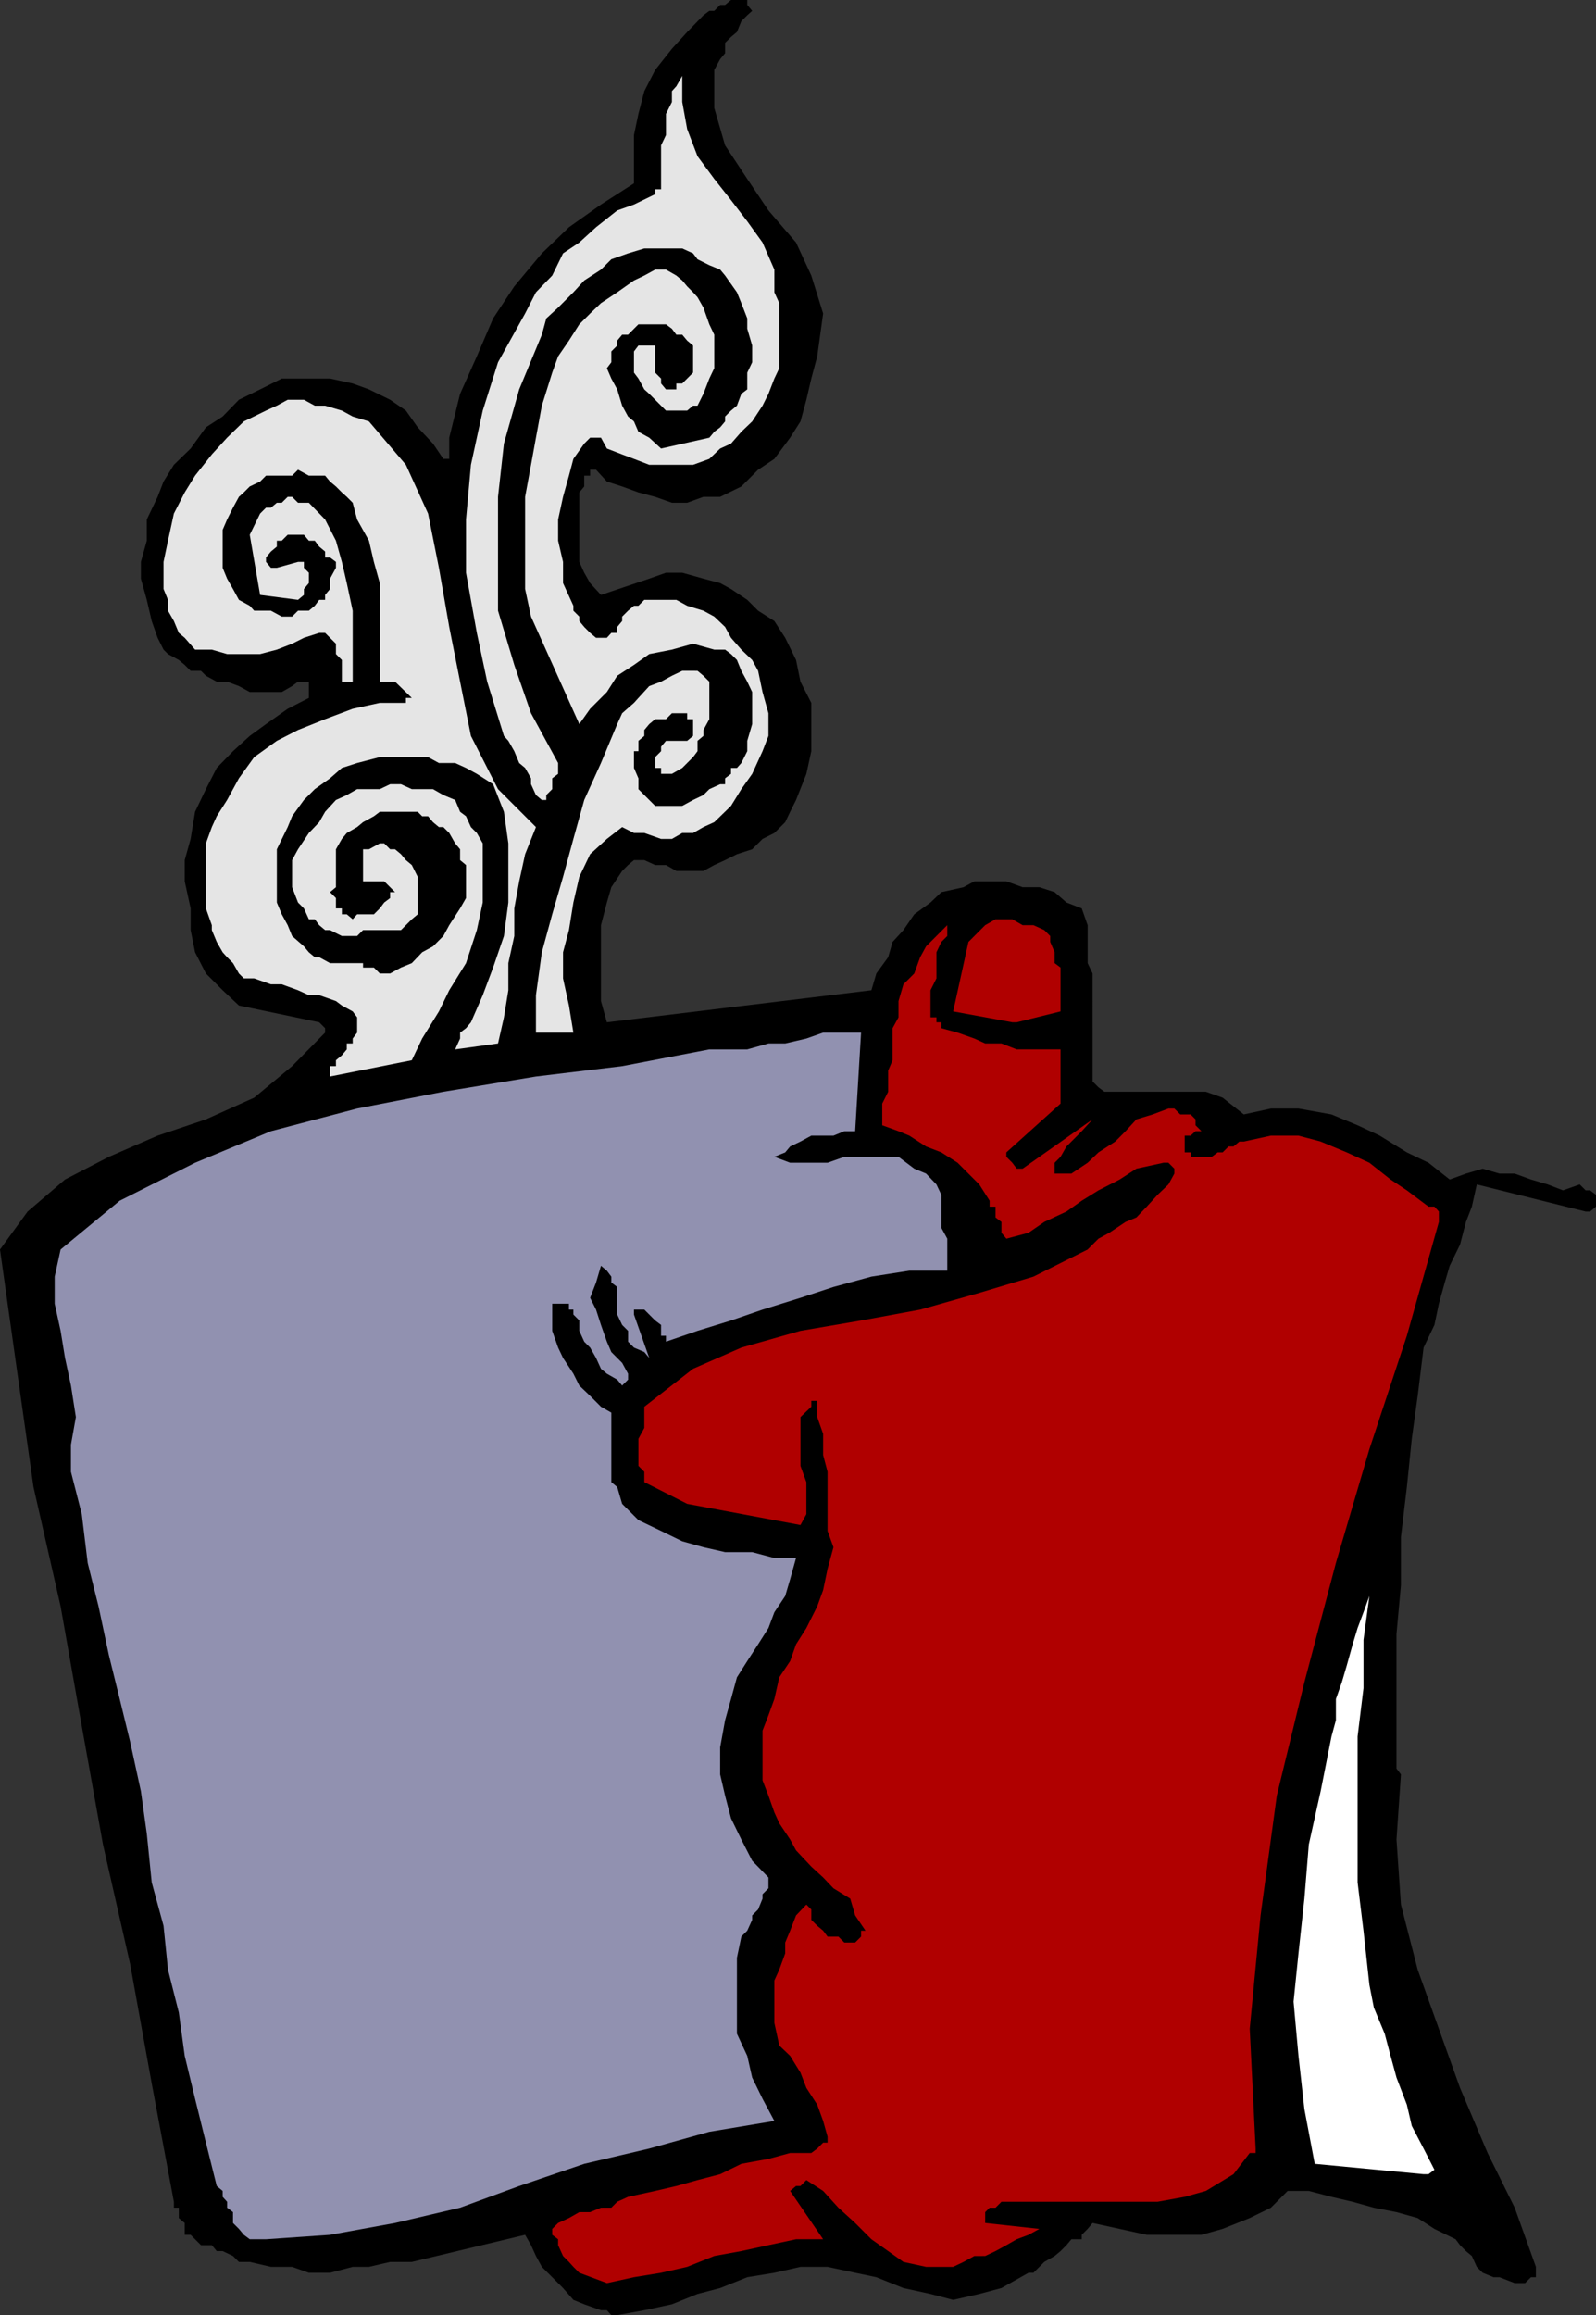 <svg xmlns="http://www.w3.org/2000/svg" width="324" height="469.699"><rect width="100%" height="100%" fill="#333333" stroke="none"/><path d="m125.3 469.7 5.5-1 5.602-1.2 5.2-2.098 4.597-1.203 5.5-2.199 5.5-.898 5.301-1.2h5.5l5.602 1.2 4.3.898 5.5 2.2 5.5 1.202 4.598 1.2 5.3-1.2 4.5-1.203 5.5-3.097h1l2.2-2.2 2.102-1.203 1.199-1 1.199-1.199 1-1.2h2.102v-.898l1.199-1.203 1-1.199 5.5 1.2 5.5 1.202h11.101l4.297-1.203 5.5-2.199 4.301-2.098 3.402-3.402h4.297l4.602 1.2 4.3 1 4.301 1.202 4.598.899 4.3 1.199 3.4 2.2 4.3 2.1.902 1.2 1.2 1.2 1.199 1 1 2.202 1.199 1.2 2.2.898h1.202l3.098 1.2h2.102l1.199-1.2h1v-2.098l-4.301-12-5.5-11.101-5.598-13.2-8.601-24-3.399-13.199-.902-13.203.902-13.199-.902-1.2v-27.3l.902-9.898V311.8l1.2-10.102 1-9.797 1.199-8.703 1.199-9.797 2.2-4.601.902-4.301 1.199-4.3 1-3.4 2.101-4.3 1.2-4.598 1.199-3.101 1-4.5 22.101 5.5h.899l1.199-1v-2.399l-1.2-.902h-.898l-1.203-1.2-3.398 1.2-3.102-1.2-3.398-1-3.301-1.198h-3.098l-3.402-1-3.398 1-3.301 1.199-4.301-3.399-4.398-2.101-5.5-3.399-4.5-2.101-5.301-2.2-6.7-1.199H258l-5.5 1.2-4.3-3.403-3.4-1.199h-20.6l-1.2-.898-1.2-1.2V197.5l-1-2.098V187.7l-1.198-3.398-3.102-1.2-2.398-2.101-3.102-1h-3.398l-3.301-1.2h-6.5l-2.2 1.2-4.5 1-2.199 2.102-3.3 2.398-2.2 3.2-2.203 2.402-.898 3.097-2.399 3.301-1 3.402-53.703 6.5-1.199-4.3V187.7l1.2-4.597.902-3.102 2.199-3.3 1.199-1.2 1.2-1h2.1l2.2 1h2.2l2.1 1.2h5.5l2.2-1.2 2.2-1 2.402-1.2 3.097-1 2.102-2.1 2.398-1.2 2.203-2.2 1-2.1 1.2-2.4 2.097-5.3 1-4.598v-9.8L162.5 138.3l-.898-4.399-2.2-4.5L157.2 126l-3.297-2.098-2.203-2.203-3.297-2.199-2.203-1.2-3.398-.898-4.301-1.203h-3.3l-3.4 1.203-9.8 3.297-2.2-2.398-1.198-2.102-1-2.199V99.902l1-1.203V96.5h1.199v-1.2H121l2.2 2.4 3.1 1 3.302 1.202 3.398.899 3.402 1.199h3.098l3.3-1.2h3.4l4.3-2.1 3.402-3.4 3.297-2.198 3.203-4.301L162.5 85.5l1.2-4.398 1-4.301 1.202-4.5 1.2-8.7-2.403-7.699-3.097-6.703L156 42.7l-4.3-6.398-4.5-6.801-2.2-7.598V14.2l1.2-2.2 1-1.2V8.7l1.202-1.2 1.2-1 .898-2.2 1.2-1.198 1-.903-1-1.199V0h-3.298L147.2 1h-1L145 2.2h-1l-1.2.902-3.3 3.398-3.098 3.402L133 14.2l-2.2 4.301-1.198 4.602-.903 4.3V37.2L122 41.5l-6.5 4.602-5.5 5.3-5.598 6.7-4.3 6.5L96.8 72.3l-3.399 7.601-2.203 8.899v4.3H90L87.902 90l-3.101-3.3-2.399-3.4-3.203-2.198L74.902 79l-3.3-1.2-4.602-1h-9.8L52.8 79l-4.3 2.102-3.3 3.398-3.4 2.2-3.1 4.3-3.4 3.3-2.1 3.4-1.2 3.1-2.2 4.602v4.297L28.603 114v3.402L29.8 121.7l1 4.301 1.2 3.401 1.2 2.399.902.898 2.199 1.203 1.199 1 1.2 1.2h2.1l1 1L44 138.3h2.102l2.398.898 2.2 1.203h6.5l2.1-1.203 1.2-.898h2.2v3.3l-4.298 2.2L54 146.902l-3.3 2.399-3.4 3.101-3.3 3.399-2.2 4.3-2.198 4.598-.903 5.5L37.5 174.5v4.3l1.2 5.5v4.4l.902 4.5 2.199 4.3 3.398 3.402L48.5 204l16.3 3.402 1.2 1.2v.898l-6.7 6.8-7.698 6.4-9.801 4.402-9.801 3.3-9.898 4.297-8.903 4.602-7.597 6.5L0 253.5l3.402 24.2 3.399 24 5.5 24.202 4.3 24.297 4.301 24 5.5 24.203 4.399 24.297 4.5 24v1.203h1V450l1.199 1v2.402h1.2l.902.899L40.8 455.5H43l1 1.2h1.2l2.1 1 1.2 1.202h2.2l4.3 1h4.3l3.4 1.2H67l4.602-1.2h3.3l4.297-1h4.403l23-5.5 1.199 2.098 1 2.2 1.199 2.202 2.102 2.098 2.199 2.2 2.101 2.402 2.2.898 3.398 1.2h1.2l.902 1h1.199"/><path fill="#b00000" d="m123.2 463.2 5.5-1.2 5.5-.898 5.3-1.2 5.5-2.203 5.5-1 5.5-1.199 5.602-1.2h5.5l-6.7-9.8 1.2-1h.898l1.2-1.2 3.402 2.2 3.097 3.402 3.403 3.098 3.3 3.3 3.399 2.4 3.101 2.202 4.598 1h5.5l2.102-1 2.199-1.203H200l2.102-1 2.199-1.199 2.101-1.2 2.399-.898L211 452.2l-11-1.2v-2.2l.902-.898h1.2l1.199-1.203H235l5.5-1 4.3-1.199 5.602-3.398 3.297-4.301h1.203v-.899l-1.203-24.3 2.203-23L259.2 364.3l5.602-23 6.398-24.2L278 294l7.602-23 6.5-23.098v-2.101l-.903-1H290l-4.398-3.301-3.301-2.2-4.301-3.398-4.598-2.101-5.3-2.2-4.5-1.199H258l-5.5 1.2h-.898l-1.2 1h-1L248.2 233.8h-1l-1.199.898h-4.3v-.898h-1.2v-3.399h1.2l1-.902h1.202l-1.203-1.2v-1.198l-1-1h-2.097l-1.2-1.2H237.2l-3.199 1.2-3.3 1-2.2 2.398-2.098 2.102L223 233.8l-2.2 2.101-3.3 2.2h-3.398v-2.2l1.199-1.203 1.199-2.097 3.102-3.102 2.199-2.398-14.2 10h-1.199l-.902-1.2-1.2-1.203v-.898l11-9.899v-11h-8.898l-3.101-1.203H200l-2.2-1-3.398-1.199-3.3-.898v-1.2h-1v-1h-1.2v-5.5l1.2-2.402v-5.3l1-2.098 1.199-1.2V187.7l2.101-1.199-2.101 1.2-2.2 2.202L188 192l-1.2 2.2-1.198 3.3-2.2 2.2-1 3.402v3.3l-1.203 2.2v6.5l-.898 2.097v4.301l-1.2 2.402v4.399l3.301 1.199 2.2.902 3.398 2.2 3.102 1.199 3.3 2.101 4.399 4.399 2.101 3.3v1.2h1.2V247l1.199.902v2.2l1 1.199 4.5-1.2 3.199-2.199 4.5-2.101 3.102-2.2L223 241.5l4.3-2.2 3.4-2.198 5.5-1.2h1l1.202 1.2v1L237.2 240.3l-2.2 2.102-2.2 2.399-2.1 2.199-2.2.902-3.3 2.2-2.2 1.199-2.2 2.199-11 5.5-11 3.3-12 3.4-12 2.202L162.5 270l-12 3.402-9.8 4.297-9.9 7.703v4.297l-1.198 2.203v5.5l1.199 1.2v2.097l8.699 4.403 23 4.3 1.2-2.203v-6.5l-1.2-3.297V287.5l2.2-2.098V284.2h1.202v3.301l1.2 3.402v4.297l.898 3.403v12l1.2 3.3-1.2 4.399-.898 4.3-1.2 3.301-2.203 4.399-2.097 3.3-1.2 3.399-2.203 3.3-1 4.4L156 348l-1.2 3.102v10.097l1.2 3.102 1.2 3.398 1 2.203 2.202 3.297 1.2 2.203 3.097 3.297 2.403 2.203 2.097 2.2 3.403 2.097 1 3.403 2.097 3.097h-.898v1.203l-1.2 1.2h-2.199l-1.203-1.2H168l-.898-1.203-1.2-1-1.203-1.199v-2.098l-1-1-2.097 2.2-1.2 3.097-1 2.403v2.199l-1.203 3.3-1 2.2v8.601l1 4.598 2.203 2.102 2.098 3.398 1.2 3.102 2.202 3.398 1.2 3.3.898 3.2v1.2h-.898l-1.2 1.202-1.203.899h-4.297L156 438l-5.5 1-4.3 2.102-4.598 1.199-4.301 1.199-4.301 1-5.5 1.2-2.2 1-1.198 1.202H122l-2.2.899h-2.198L115.5 450l-2.2 1-1.198 1.2v1.202l1.199.899v1.199l1 2.2 1.199 1.202.902 1 1.2 1.2 5.597 2.097"/><path fill="#9191b0" d="m54 454.3 13-.898L80.2 451l13.202-3.098 12-4.402 13.2-4.5 13.199-3.098L144 432.5l13.2-2.2-2.4-4.5-2.1-4.3-1-4.398-2.098-4.5v-15.403l.898-4.297 1.2-1.203 1-2.199v-.898l1.202-1.2.899-2.203v-.898l1.199-1.2v-2.199l-3.3-3.402-2.2-4.3-2.098-4.298-1.203-4.601-1-4.301v-5.5l1-5.5 1.203-4.3 1.2-4.4 2.097-3.3 2.203-3.398L156 330.3l1.2-3.2 2.202-3.3 1-3.399 1.2-4.3h-4.403l-4.5-1.2h-5.5l-4.398-1-4.301-1.203-4.3-2.097-4.598-2.2-3.301-3.3-1-3.403-1.2-1v-14.097l-2.101-1.2-2.2-2.203-2.198-2.097-1.2-2.403-2.101-3.199-1-2.098-1.2-3.402v-5.5h3.399v1.2h.902v1l1.2 1.202V270l1 2.2 1.199 1.202L121 275.5l1 2.2 1.2 1 2.1 1.202 1 1.2 1.2-1.2V278.7l-1.2-2.199-2.198-2.2-.903-2.1-1.199-3.4-1-3.1-1.2-2.4 1.2-3.1 1-3.4 1.2 1 .902 1.2v1.2l1.199.902v5.597l1 2.102L127.5 270v2.2l1.2 1.202 2.1.899 1 1.199-3.1-8.8v-1h2.1l1 1 1.2 1.202 1.2.899V271h1v1.2l6.402-2.2 6.8-2.098 6.399-2.203 7.699-2.398 6.7-2.2 7.702-2.101 7.7-1.2h7.699v-6.5l-1.2-2.198v-6.7l-1-2.101-2.101-2.2-2.398-1-3.2-2.402h-11L168 235.902h-7.598L157.2 234.7l2.203-.898 1-1.2 2.098-1 2.2-1.199h4.5l2.202-.902h2.2l1.199-20h-7.7l-3.402 1.2-4.297 1H156l-4.3 1.202H144l-17.7 3.399-17.5 2.101L90 221.5l-17.5 3.402L55 229.5l-15.398 6.402-15.301 7.7-12 9.898-1.2 5.5v5.5l1.2 5.5.898 5.5 1.203 5.602 1 6.398-1 5.602v5.5l2.2 8.597 1.199 9.903 2.199 8.8 2.102 9.899 2.199 8.898 2.101 8.602 2.2 10.101L29.8 372l1 9.902 2.398 8.797.903 8.903L36.3 408.3l1.199 8.8 2.102 8.7 2.199 8.898L44 443.5l1.2 1v1.2l.902 1v1.202l1.199.899V451l1.199 1.2 1 1.202 1.2.899H54"/><path fill="#fff" d="M289 441.102h1l1.2-.903-2.2-4.297-2.398-4.601-1-4.301-2.102-5.5-1.2-4.398-1.198-4.5-2.2-5.301-.902-4.602-1.2-11-1.198-9.797v-29.601l1.199-9.801v-9.8l1.199-8.9-1.2 3.302-1.198 3.199-1 3.3-1.2 4.301-1 3.399-1.203 3.398V349l-.898 3.3-2.2 11.102L265.7 374.2l-.898 11-1.2 11.102-1 9.8 1 11 1.2 10.801 2.1 11.097L289 441.102"/><path fill="#e5e5e5" d="m67 218.402 16.602-3.3 2.097-4.403 3.403-5.5 2.097-4.297 3.403-5.5L96.8 188.7l1.2-5.598v-12L96.8 169l-1.198-1.2-1-2.198-1.2-.903-1-2.398-2.402-1-2.098-1.2h-4.3l-2.2-1H79.2l-2.097 1H72.5l-2.098 1.2-2.203 1L66 164.699l-1.2 2.102L62.7 169l-2.2 3.3-1.2 2.2v5.5l1.2 3.102 1.2 1.199 1 2.199h1.202l.899 1.2 1.199 1h1l2.402 1.202H72.5l1.2-1.203h7.702l2.2-2.199 1.199-1v-7.598l-1.2-2.402-1.199-1-1-1.2-1.203-1h-1L78 171.103h-.898l-2.2 1.199H73.7v6.5H78L80.2 181h-1v1.2l-1.2.902-.898 1.199-1.2 1.199H72.5l-.898 1-1.2-1h-1v-1.2H68.2v-2.1L67 181l1.2-1v-7.7l1.202-2.1 1-1.2 2.098-1.2 1.2-1 2.202-1.198 1.2-.903H84.8l.898.903h1.203l1 1.199 1.2 1H90L91.2 169l1.202 2.102 1 1.199v2.199l1.2 1v6.7l-1.2 2.1-2.203 3.4L90 189.901 87.902 192l-2.203 1.2-2.097 2.202-2.2.899L79.2 197.5h-2.097l-1.2-1.2H73.7v-.898H67l-2.2-1.203h-.898l-1.203-1-1-1.199-2.398-2.098-.899-2.203L57.2 185.5l-1-2.398V172.3l2.203-4.5.899-2.2 2.398-3.3 2.203-2.2L67 157.903l2.402-2.101 3.098-1 4.602-1.2h9.8l2.2 1.2h3.3l2.2 1L96.8 157l3.3 2.102 2.2 5.597.898 6.403v12l-.898 6.8-2.2 6.399-2.1 5.601-2.398 5.5-1 1.2-1.2.898v1.2l-1 2.202 8.7-1.203 1.199-5.297.898-5.5v-5.5l1.203-5.5v-5.601l1-5.5 1.2-5.5 2.199-5.5-7.7-7.7-5.5-10.8-2.199-11-2.203-11.102-2.097-12-2.2-11-4.5-9.898-7.5-8.801-3.3-1-2.2-1.2-3.402-1h-2.098L61.7 81.103h-3.297L56.2 82.3l-2.2 1-4.5 2.2-3.398 3.3L43 92.2l-3.398 4.3-2.102 3.402-2.2 4.297-1.198 5.5-.903 4.301v5.5l.903 2.2v2.202L35.3 126l1 2.402 1.199 1 2.102 2.399H43l3.102.898H52.8l3.398-.898 3.102-1.2 2.398-1.199 3.102-1H66l2.2 2.2v2.097l1.202 1.203v4.399h2.2v-14.399l-1.2-5.601-1-4.301-1.203-4.3L66 105.401 62.7 102h-2.2l-1.2-1.2h-.898L57.2 102h-1l-1.2 1h-1l-1.2 1.2-2.1 4.3 2.1 12.2 7.7 1 1.2-1v-1.2l1-1.2v-2.1l-1-1V114h-1.2l-4.3 1.2H55l-1-1.2v-.898l1-1.2 1.2-1V109.7h1l1.202-1.199H61.7l1 1.2h1.203l.899 1.202 1.199 1v1.2h1l1.2.898v1.2l-1.2 2.202v2.098l-1 1.2v1h-1.2l-.898 1.202-1.203 1h-2.2l-1.2 1.2h-2.1l-2.2-1.2h-3.398l-.903-1L48.5 121.7l-1.2-2.199-1.198-2.098-.903-2.203v-7.7l.903-2.098L47.3 103l1.199-2.2 1-.898 1.2-1.203 2.1-1L54 96.5h5.3l1.2-1.2 2.2 1.2H66l1 1.2 1.2 1 1.202 1.202 1 .899 1.2 1.199.898 3.402 2.402 4.297 1 4.301 1.2 4.3v20h3.097l3.403 3.302h-1.2v1h-5.3l-5.5 1.199L66 145.902l-5.5 2.2-4.3 2.199-4.598 3.3-3.102 4.301-2.398 4.399L44 165.6l-1 2.2-1.2 3.3v13.2l1.2 3.398v1l1 2.403 1.2 2.097.902 1 1.199 1.203L48.5 197.5l1 1h2.102L55 199.7h2.2l3.3 1.202 2.2 1h2.1l3.4 1.2 1.202.898 2.2 1.2.898 1.202v3.098l-.898 1.2v1h-1.2v1.202l-1 1.2-1.203 1v1.199H67v2.101"/><path fill="#e5e5e5" d="M108.8 209.5h7.602l-.902-5.5-1.2-5.5v-5.3l1.2-4.5.902-5.598 1.2-5.2 2.199-4.601 3.398-3.102 3.102-2.398 2.398 1.199h2.102l3.398 1.2h2.203l2.098-1.2h2.2l2.1-1.2 2.2-1 3.402-3.3 2.098-3.398 2.2-3.102 2.1-4.598 1.2-3.101v-4.602l-1.2-4.297-.898-4.3-1.203-2.2-2.199-2.101-2.098-2.399-1.203-2.203-2.199-2.097-2.2-1.2-3.3-1-2.2-1.203h-6.5l-1.198 1.203h-.903l-1.199 1-1.2 1.2V126l-1 1.2v1.202h-1.198l-.903 1H121l-1.2-1-1.198-1.203-1-1.199v-.898l-1.2-1.2v-1l-2.101-4.601V114l-1-4.3v-4.298l1-4.601L115.5 96.5l.902-3.398 2.2-3.102 1.199-1.2H122l1.2 2.2 3.1 1.2 2.4.902 3.1 1.199h8.9l3.3-1.2L146.2 91l2.202-1 2.098-2.398 2.2-2.102 2.1-3.2 1.2-2.398 1.2-3.101 1-2.102V61.5l-1-2.2v-4.6l-2.4-5.5-3.1-4.298-3.298-4.3L145 36.3l-3.398-4.602-2.102-5.5-1-5.5v-5.297l-1.2 2.098-.898 1v2.2l-1.203 2.402v4.3l-1 2.098v8.902H133v1l-4.3 2.098-3.4 1.2-4.3 3.402-3.398 3.097-3.301 2.203-2.2 4.5-3.3 3.399-2.2 4.3-5.5 9.899L98 83.3l-2.398 11-1 11.102V116.2l2.199 12.203 2.101 9.899 3.399 11 .898 1 1.203 2.101 1 2.399 1.2 1 1.199 2.101v1.2l1 2.199 1.199 1h.902v-1l1.2-1.2v-2.199L113.3 157v-2.2l-5.5-10.1-3.399-9.798-3.3-11v-23.101L102.3 90l3.101-11L110 67.902l.902-3.3 2.399-2.2 3.101-3.101 2.2-2.399L122 54.7l2.102-2.097 3.398-1.2 3.3-1h7.7l2.2 1 .902 1.2L144 53.8l2.2.898 1 1.203 2.402 3.399.898 2.199 1.2 3.102v2.097l1 3.403V73.5l-1 2.102V79l-1.2.902-.898 2.399-1.2 1L147.2 84.5v1l-1 1.2-1.199.902-1 1.199L134.2 91l-2.4-2.2-2.198-1.198-.903-2.102-1.199-1-1.2-2.2-1-3.3-1.198-2.2-.903-2.1.903-1.2v-2.2l1.199-1.198v-1l1-1.2h1.199l1.2-1.203.902-.898h5.597l1.203.898.899 1.203h1.199l1 1.2 1.2 1v5.5l-2.2 2.199h-1.2V79h-2.1l-1-1.2v-1l-1.2-1.198v-5.5h-3.398l-.903 1.199v4.3l.903 1.2L130.8 79l1 .902 3.398 3.399h4.301l1.2-1h.902l1.199-2.399 1.2-3.101 1-2.102v-6.797l-1-2.101-1.2-3.399-1.198-2.101-.903-1-1.199-1.2-1-1.199-1.2-1-2.1-1.203H133l-2.2 1.203-2.1 1-3.4 2.399L122 61.5l-2.2 2.102-2.198 2.199-2.102 3.3-2.2 3.2-1.198 3.3-2.102 6.7-1.2 6.5-1 5.5-1.198 6.5V119.5l1.199 5.602 9.8 21.8 2.2-3.101 3.398-3.399 2.102-3.3 3.398-2.2 3.102-2.203 4.601-.898 4.297-1.2 4.301 1.2h2.2l1.202.898 1.2 1.203.898 2.2 1.2 2.199 1 2.101v6.5l-1 3.399v2.101l-1.2 2.399-.898 1h-1.2V157l-1.203.902v1.2h-1l-2.199 1-1.2 1.199-2.1 1-2.2 1.199H133l-3.398-3.398v-2.2l-.903-2.101v-3.399h.903v-2.101l1.199-1v-1.2l1-1.199 1.199-1h2.2l1.202-1.203h3.098v1.203h1.2v3.399l-1.2 1h-4.3l-1 1.199v.902l-1.2 1.2v2.199h1.2V157h2.202l2.098-1.2 2.2-2.198.902-1.2v-2.101l1.199-1v-1.2l1.199-2.199v-7.601l-1.2-1.2-1.198-1H138.5l-2.098 1-2.203 1.2-2.398.898-2.2 2.403-.902 1-2.398 2.097-1 2.203-3.301 7.899-3.398 7.5-2.2 7.898-2.101 7.703-2.2 7.598-2.101 7.7-1.2 8.702v7.598"/><path fill="#b00000" d="m206.402 207.402 8.899-2.203v-8.898l-1.2-.899V193.2l-.902-2.097v-1.2L212 188.7l-2.2-1h-2.198l-2.102-1.2h-3.398L200 187.7l-3.398 3.402-3.102 14.097 12 2.203h.902"/></svg>
